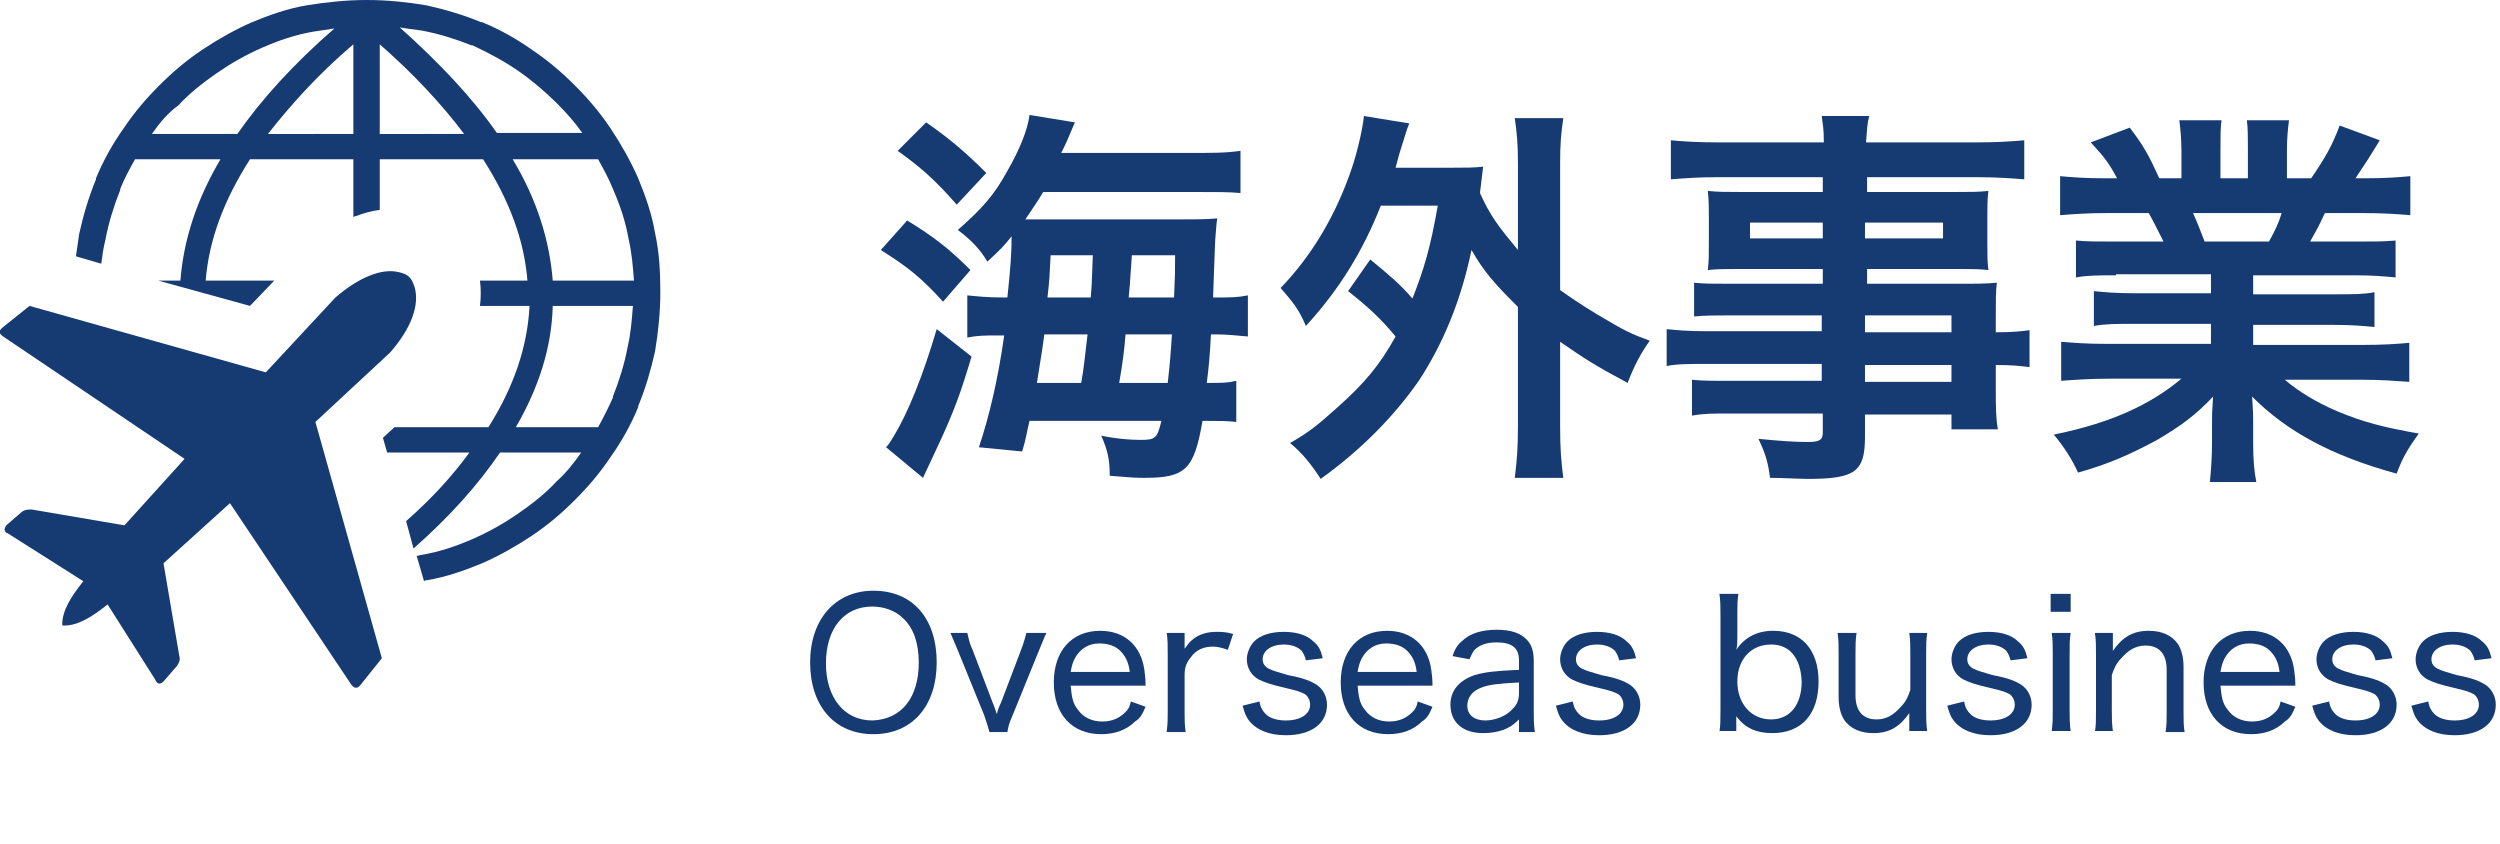 <?xml version="1.0" encoding="utf-8"?>
<!-- Generator: Adobe Illustrator 25.2.3, SVG Export Plug-In . SVG Version: 6.00 Build 0)  -->
<svg version="1.1" id="レイヤー_1" xmlns="http://www.w3.org/2000/svg" xmlns:xlink="http://www.w3.org/1999/xlink" x="0px"
	 y="0px" viewBox="0 0 237 80" style="enable-background:new 0 0 237 80;" xml:space="preserve">
<style type="text/css">
	.st0{fill:#163B73;}
</style>
<g>
	<path class="st0" d="M86,20.9c2.6,1.6,4,2.7,6,4.7l-2.6,3c-2-2.2-3.2-3.2-5.9-4.9L86,20.9z M92.1,33.8c-1,3.4-1.7,5.3-3.2,8.5
		l-1.4,3L84,42.4c0.2-0.2,0.4-0.5,0.7-1c1.4-2.3,2.8-5.8,4.1-10.2L92.1,33.8z M87.8,11.6c2.3,1.6,3.8,2.9,5.7,4.8l-2.8,3
		c-2.1-2.4-3.5-3.6-5.6-5.1L87.8,11.6z M112.3,14.5c2.8,0,3.9,0,5.3-0.2v4c-1-0.1-2.2-0.1-4.8-0.1H98.9c-0.6,1-1.1,1.7-1.7,2.6h14.3
		c1.8,0,2.9,0,3.9-0.1c-0.1,0.5-0.1,1-0.2,2.1c0,0.3-0.1,2.1-0.2,5.4c1.8,0,2.3,0,3.3-0.2v3.9c-1.1-0.1-2-0.2-3.1-0.2h-0.4
		c-0.1,1.9-0.2,3.1-0.4,4.6c1.5,0,2,0,2.8-0.2V40c-0.9-0.1-1.6-0.1-2.8-0.1H114c-0.8,4.6-1.6,5.4-5.5,5.4c-0.6,0-1,0-3.3-0.2
		c0-1.6-0.2-2.4-0.8-3.8c1.4,0.3,2.7,0.4,3.7,0.4c1.4,0,1.6-0.1,2-1.8H97.6c-0.3,1.2-0.3,1.6-0.7,2.9l-4.1-0.4c1-3,1.8-6.4,2.4-10.6
		h-0.6c-1.2,0-1.9,0-2.9,0.2V28c1,0.1,1.9,0.2,3.4,0.2h0.4c0.3-2.8,0.4-4.3,0.4-5.8c-0.7,0.9-1.1,1.3-2.3,2.4
		c-0.7-1.2-1.6-2.1-2.8-3c2.4-2.1,3.5-3.4,4.7-5.6c1.1-1.9,1.9-3.8,2.1-5.3l4.3,0.7c-0.8,1.9-0.8,1.9-1.3,2.9H112.3z M102.5,36.3
		c0.3-1.7,0.3-2.2,0.6-4.6H99c-0.2,1.6-0.3,2-0.7,4.6H102.5z M103.4,28.2c0.1-1.2,0.1-1.2,0.2-4h-4c-0.1,1.9-0.1,2.3-0.3,4H103.4z
		 M110.7,36.3c0.2-1.7,0.3-3,0.4-4.6h-4.4c-0.1,1.4-0.3,2.9-0.6,4.6H110.7z M111.3,28.2c0.1-2.3,0.1-2.3,0.1-4h-4.1
		c-0.2,3-0.2,3-0.3,4H111.3z"/>
	<path class="st0" d="M129.9,24.6c1.7,1.4,2.8,2.3,4,3.7c1.1-2.8,1.7-4.8,2.4-8.8h-5.4c-1.7,4.3-3.9,7.9-7.1,11.4
		c-0.7-1.6-1.1-2.1-2.4-3.6c3-3.1,5.3-7,6.8-11.5c0.5-1.5,1-3.7,1.1-4.8l4.3,0.7c-0.3,0.7-0.4,1.2-0.7,2.1c-0.3,0.9-0.4,1.4-0.6,2.1
		h5.3c1.4,0,2.1,0,3-0.1c-0.1,0.8-0.1,0.9-0.3,2.5c1,2.2,1.7,3.1,3.6,5.4v-8.2c0-1.9-0.1-2.9-0.3-4.3h4.6c-0.2,1.4-0.3,2.3-0.3,4.3
		v12c1,0.7,1.7,1.2,3.5,2.3c2.7,1.6,3.1,1.8,5,2.5c-0.8,1.1-1.5,2.4-2.1,4c-3-1.6-4.1-2.3-6.4-3.9v8c0,2.2,0.1,3.3,0.3,4.9h-4.6
		c0.2-1.6,0.3-2.8,0.3-4.9V29.1c-2.2-2.2-3.2-3.3-4.4-5.4c-1,4.8-2.7,8.9-5,12.4c-2.3,3.3-5.4,6.5-9.3,9.3c-0.9-1.4-1.8-2.5-2.9-3.4
		c1.9-1.1,2.6-1.7,4.4-3.3c2.7-2.4,4.1-4.1,5.6-6.8c-1.4-1.7-2.6-2.8-4.5-4.3L129.9,24.6z"/>
	<path class="st0" d="M172.8,29.9H164c-1.3,0-2.4,0-3.4,0.1v-3.2c0.9,0.1,1.9,0.1,3.5,0.1h8.7v-1.4H165c-1.3,0-2.3,0-3.1,0.1
		c0.1-0.8,0.1-1.6,0.1-2.5v-2.4c0-1,0-1.7-0.1-2.6c1,0.1,1.7,0.1,3.1,0.1h7.8v-1.4h-10.1c-1.8,0-3,0.1-4.3,0.2v-3.7
		c1.1,0.1,2.4,0.2,4.6,0.2h9.9c0-1.3-0.1-1.7-0.2-2.5h4.5c-0.2,0.8-0.2,1.2-0.3,2.5h10.4c2.1,0,3.4-0.1,4.6-0.2v3.7
		c-1.3-0.1-2.6-0.2-4.3-0.2h-10.6v1.4h8.4c1.4,0,2.2,0,3.1-0.1c-0.1,0.8-0.1,1.4-0.1,2.6v2.4c0,1.1,0,1.7,0.1,2.5
		c-0.8-0.1-1.8-0.1-3-0.1h-8.5v1.4h8.3c2.2,0,2.9,0,4-0.1c-0.1,0.9-0.1,1.4-0.1,3.4v1.3c1.6,0,2.5-0.1,3.2-0.2v3.5
		c-0.9-0.1-1.6-0.2-3.2-0.2v2.1c0,1.9,0,2.9,0.2,4H185v-1.4h-8.2v2.1c0,3.3-0.9,4-5.4,4c-0.9,0-2.4-0.1-3.6-0.1
		c-0.2-1.5-0.4-2.2-1.1-3.7c2,0.2,3.4,0.3,4.7,0.3c1.1,0,1.4-0.2,1.4-0.9v-1.8h-8.7c-1.7,0-2.6,0-3.7,0.2v-3.4
		c1,0.1,1.6,0.1,3.5,0.1h8.8v-1.6h-10.6c-2.1,0-3.1,0-4.1,0.2v-3.5c1,0.1,1.9,0.2,4,0.2h10.7V29.9z M165.9,21.1v1.5h6.9v-1.5H165.9z
		 M176.8,22.6h7.4v-1.5h-7.4V22.6z M185,31.5v-1.6h-8.2v1.6H185z M176.8,36.2h8.2v-1.6h-8.2V36.2z"/>
	<path class="st0" d="M200.6,26.1c-1.7,0-2.7,0-3.8,0.2v-3.5c1,0.1,2,0.1,3.8,0.1h4.5c-0.6-1.2-1-2-1.4-2.7h-4
		c-1.8,0-3.2,0.1-4.4,0.2v-3.7c1.1,0.1,2.3,0.2,4.2,0.2h1.2c-0.7-1.3-1.1-1.9-2.5-3.4l3.7-1.4c1.3,1.7,1.8,2.6,2.8,4.8h2.1v-2.6
		c0-1.1-0.1-2.1-0.2-2.9h4c-0.1,0.7-0.1,1.5-0.1,2.7v2.8h2.6v-2.8c0-1.2,0-2-0.1-2.7h4c-0.1,0.7-0.2,1.7-0.2,2.9v2.6h2.3
		c1.3-1.9,2-3.1,2.7-5l3.8,1.4c-0.9,1.5-1.5,2.4-2.3,3.6h1c1.9,0,3.1-0.1,4.2-0.2v3.7c-1.1-0.1-2.6-0.2-4.4-0.2h-3.7
		c-0.7,1.5-0.9,1.8-1.4,2.7h4.3c1.8,0,2.7,0,3.8-0.1v3.5c-1.1-0.1-2.1-0.2-3.8-0.2h-9.7v1.8h7.7c1.7,0,2.8,0,3.8-0.2V31
		c-1-0.1-2.2-0.2-3.8-0.2h-7.7v1.9h10.3c2.1,0,3.4-0.1,4.5-0.2v3.7c-1.4-0.1-2.7-0.2-4.4-0.2h-7.4c1.3,1.1,2.9,2.1,5,3
		c2.4,1,4.3,1.5,7.7,2.1c-1,1.4-1.5,2.2-2.1,3.8c-6.2-1.7-10.4-4-13.7-7.3c0.1,1.4,0.1,1.7,0.1,2.6v1.8c0,1.6,0.1,2.7,0.3,3.7h-4.4
		c0.1-1.1,0.2-2.3,0.2-3.8v-1.8c0-0.9,0-1,0.1-2.5c-1.7,1.8-3.1,2.8-5.3,4.1c-2.4,1.3-4.6,2.3-7.5,3.1c-0.6-1.3-1.3-2.4-2.3-3.6
		c5.4-1.1,9.1-2.8,12.1-5.3h-6.9c-1.7,0-3.1,0.1-4.5,0.2v-3.7c1.2,0.1,2.4,0.2,4.4,0.2h9.8v-1.9h-7.3c-1.6,0-2.7,0-3.8,0.2v-3.3
		c1,0.1,2.1,0.2,3.8,0.2h7.3v-1.8H200.6z M215.1,22.9c0.6-1.1,0.9-1.7,1.2-2.7h-8.4c0.5,1.1,0.7,1.7,1.1,2.7H215.1z"/>
</g>
<g>
	<path class="st0" d="M88.8,62.8c0,4.1-2.3,6.8-6,6.8c-3.7,0-6-2.7-6-6.8c0-4.1,2.4-6.8,6-6.8C86.5,56,88.8,58.6,88.8,62.8z
		 M87.1,62.8c0-1.8-0.5-3.3-1.5-4.2c-0.7-0.7-1.8-1.1-2.9-1.1c-2.7,0-4.4,2.1-4.4,5.4c0,3.2,1.7,5.4,4.4,5.4
		C85.5,68.2,87.1,66.1,87.1,62.8z"/>
	<path class="st0" d="M91.7,60c0.1,0.4,0.2,1,0.5,1.6l1.9,5c0.1,0.2,0.3,0.8,0.4,1.1c0.1-0.4,0.2-0.7,0.4-1.1l1.9-5
		c0.3-0.8,0.4-1.2,0.5-1.6h1.9c-0.2,0.4-0.3,0.7-0.8,1.9l-2.4,5.9c-0.4,0.9-0.4,1.1-0.5,1.6h-1.7c-0.1-0.4-0.2-0.7-0.5-1.6l-2.4-5.9
		c-0.3-0.7-0.4-1-0.8-1.9H91.7z"/>
	<path class="st0" d="M101.5,65c0.1,1.1,0.2,1.7,0.7,2.3c0.5,0.7,1.3,1.1,2.3,1.1c0.9,0,1.6-0.3,2.2-0.9c0.3-0.3,0.4-0.5,0.5-1
		l1.4,0.5c-0.3,0.7-0.5,1.1-1,1.4c-0.8,0.8-1.9,1.2-3.2,1.2c-2.8,0-4.5-1.9-4.5-4.9c0-3,1.7-4.9,4.4-4.9c2.3,0,3.9,1.4,4.2,3.8
		c0,0.2,0.1,0.5,0.1,1.4H101.5z M107.1,63.7c-0.1-0.9-0.4-1.5-0.9-2c-0.5-0.5-1.2-0.7-2-0.7c-1,0-1.8,0.5-2.3,1.4
		c-0.2,0.4-0.3,0.7-0.4,1.3H107.1z"/>
	<path class="st0" d="M116.4,61.6c-0.6-0.2-1-0.3-1.4-0.3c-0.9,0-1.6,0.3-2.1,1c-0.4,0.5-0.6,0.9-0.6,1.7v3.4c0,0.8,0,1.3,0.1,2
		h-1.8c0.1-0.8,0.1-1.2,0.1-2V62c0-0.9,0-1.4-0.1-2h1.7v0.9c0,0,0,0.1,0,0.2c0,0,0,0.1,0,0.1c0,0.1,0,0.2,0,0.3
		c0.3-0.4,0.5-0.7,0.8-0.9c0.6-0.5,1.4-0.7,2.2-0.7c0.5,0,0.9,0,1.6,0.2L116.4,61.6z"/>
	<path class="st0" d="M119.4,66.5c0.1,0.6,0.3,0.9,0.6,1.2c0.4,0.4,1.1,0.6,1.9,0.6c1.4,0,2.3-0.6,2.3-1.5c0-0.4-0.2-0.8-0.5-1
		c-0.4-0.2-0.6-0.3-1.9-0.6c-1.3-0.3-1.9-0.5-2.5-0.8c-0.7-0.4-1.1-1.1-1.1-1.9c0-0.6,0.3-1.3,0.7-1.7c0.6-0.6,1.6-0.9,2.8-0.9
		c1.2,0,2.2,0.3,2.8,0.9c0.5,0.4,0.7,0.8,0.9,1.6l-1.6,0.2c-0.1-0.4-0.2-0.6-0.4-0.9c-0.4-0.4-1-0.6-1.7-0.6c-1.2,0-2,0.6-2,1.4
		c0,0.4,0.2,0.7,0.6,0.9c0.4,0.2,0.8,0.3,1.8,0.6c1.6,0.3,2.2,0.6,2.7,0.9c0.6,0.4,1,1.1,1,1.9c0,1.8-1.5,2.9-3.9,2.9
		c-1.6,0-2.8-0.5-3.5-1.4c-0.3-0.4-0.4-0.7-0.6-1.4L119.4,66.5z"/>
	<path class="st0" d="M128.7,65c0.1,1.1,0.2,1.7,0.7,2.3c0.5,0.7,1.3,1.1,2.3,1.1c0.9,0,1.6-0.3,2.2-0.9c0.3-0.3,0.4-0.5,0.5-1
		l1.4,0.5c-0.3,0.7-0.5,1.1-1,1.4c-0.8,0.8-1.9,1.2-3.2,1.2c-2.8,0-4.5-1.9-4.5-4.9c0-3,1.7-4.9,4.4-4.9c2.3,0,3.9,1.4,4.2,3.8
		c0,0.2,0.1,0.5,0.1,1.4H128.7z M134.3,63.7c-0.1-0.9-0.4-1.5-0.9-2c-0.5-0.5-1.2-0.7-2-0.7c-1,0-1.8,0.5-2.3,1.4
		c-0.2,0.4-0.3,0.7-0.4,1.3H134.3z"/>
	<path class="st0" d="M144,68.2c-0.6,0.6-1,0.8-1.5,1c-0.6,0.2-1.2,0.3-1.9,0.3c-1.9,0-3.1-1-3.1-2.7c0-1.3,0.8-2.3,2.3-2.8
		c1-0.3,2-0.4,4.2-0.5v-0.9c0-1.2-0.7-1.7-2.1-1.7c-0.9,0-1.6,0.2-2.1,0.7c-0.2,0.2-0.3,0.5-0.5,0.9l-1.6-0.3
		c0.3-0.9,0.6-1.2,1.1-1.6c0.7-0.6,1.8-0.9,3.1-0.9c1.3,0,2.2,0.3,2.8,0.9c0.5,0.5,0.7,1.1,0.7,2.1v4.7c0,0.8,0,1.2,0.1,2H144V68.2z
		 M144,64.7c-1.9,0.1-2.9,0.2-3.6,0.5c-0.8,0.3-1.3,0.9-1.3,1.7c0,0.9,0.7,1.4,1.7,1.4c0.9,0,2-0.4,2.6-1.1c0.4-0.4,0.6-0.8,0.6-1.5
		V64.7z"/>
	<path class="st0" d="M149.1,66.5c0.1,0.6,0.3,0.9,0.6,1.2c0.4,0.4,1.1,0.6,1.9,0.6c1.4,0,2.3-0.6,2.3-1.5c0-0.4-0.2-0.8-0.5-1
		c-0.4-0.2-0.6-0.3-1.9-0.6c-1.3-0.3-1.9-0.5-2.5-0.8c-0.7-0.4-1.1-1.1-1.1-1.9c0-0.6,0.3-1.3,0.7-1.7c0.6-0.6,1.6-0.9,2.8-0.9
		s2.2,0.3,2.8,0.9c0.5,0.4,0.7,0.8,0.9,1.6l-1.6,0.2c-0.1-0.4-0.2-0.6-0.4-0.9c-0.4-0.4-1-0.6-1.7-0.6c-1.2,0-2,0.6-2,1.4
		c0,0.4,0.2,0.7,0.6,0.9c0.4,0.2,0.8,0.3,1.8,0.6c1.6,0.3,2.2,0.6,2.7,0.9c0.6,0.4,1,1.1,1,1.9c0,1.8-1.5,2.9-3.9,2.9
		c-1.6,0-2.8-0.5-3.5-1.4c-0.3-0.4-0.4-0.7-0.6-1.4L149.1,66.5z"/>
	<path class="st0" d="M163,69.4c0.1-0.6,0.1-1.2,0.1-2.1v-9c0-0.8,0-1.3-0.1-2h1.8c-0.1,0.6-0.1,1.2-0.1,2v2.1c0,0.5,0,0.8-0.1,1.2
		c0.8-1.2,2-1.8,3.5-1.8c2.7,0,4.3,1.8,4.3,4.8c0,3.1-1.6,4.9-4.4,4.9c-1.5,0-2.6-0.5-3.4-1.6c0,0.1,0,0.1,0,0.1c0,0.2,0,0.2,0,0.5
		v0.8H163z M167.9,61.1c-1.9,0-3.2,1.4-3.2,3.5c0,2.1,1.3,3.6,3.2,3.6c1.8,0,2.9-1.4,2.9-3.6C170.7,62.4,169.7,61.1,167.9,61.1z"/>
	<path class="st0" d="M182.7,60c-0.1,0.7-0.1,1.1-0.1,2v5.3c0,0.8,0,1.3,0.1,2H181v-1c0-0.2,0-0.3,0-0.7c-0.9,1.3-1.9,1.9-3.4,1.9
		c-1.2,0-2.2-0.4-2.8-1.3c-0.3-0.5-0.5-1.2-0.5-2.1V62c0-0.9,0-1.4-0.1-2h1.8c-0.1,0.7-0.1,1.2-0.1,2v3.9c0,1.5,0.7,2.3,2,2.3
		c0.9,0,1.6-0.4,2.3-1.2c0.5-0.5,0.7-1,0.9-1.6V62c0-0.7,0-1.3-0.1-2H182.7z"/>
	<path class="st0" d="M186.2,66.5c0.1,0.6,0.3,0.9,0.6,1.2c0.4,0.4,1.1,0.6,1.9,0.6c1.4,0,2.3-0.6,2.3-1.5c0-0.4-0.2-0.8-0.5-1
		c-0.4-0.2-0.6-0.3-1.9-0.6c-1.3-0.3-1.9-0.5-2.5-0.8c-0.7-0.4-1.1-1.1-1.1-1.9c0-0.6,0.3-1.3,0.7-1.7c0.6-0.6,1.6-0.9,2.8-0.9
		s2.2,0.3,2.8,0.9c0.5,0.4,0.7,0.8,0.9,1.6l-1.6,0.2c-0.1-0.4-0.2-0.6-0.4-0.9c-0.4-0.4-1-0.6-1.7-0.6c-1.2,0-2,0.6-2,1.4
		c0,0.4,0.2,0.7,0.6,0.9c0.4,0.2,0.8,0.3,1.8,0.6c1.6,0.3,2.2,0.6,2.7,0.9c0.6,0.4,1,1.1,1,1.9c0,1.8-1.5,2.9-3.9,2.9
		c-1.6,0-2.8-0.5-3.5-1.4c-0.3-0.4-0.4-0.7-0.6-1.4L186.2,66.5z"/>
	<path class="st0" d="M196.3,56.3V58h-1.9v-1.7H196.3z M196.3,60c-0.1,0.6-0.1,1.1-0.1,2v5.3c0,0.8,0,1.3,0.1,2h-1.8
		c0.1-0.7,0.1-1.2,0.1-2V62c0-0.9,0-1.4-0.1-2H196.3z"/>
	<path class="st0" d="M198.6,69.4c0.1-0.7,0.1-1.1,0.1-2V62c0-0.8,0-1.3-0.1-2h1.7v1c0,0.2,0,0.3,0,0.7c0.9-1.3,1.9-1.9,3.4-1.9
		c1.2,0,2.2,0.4,2.8,1.3c0.3,0.5,0.5,1.2,0.5,2.1v4.2c0,0.9,0,1.4,0.1,2h-1.8c0.1-0.7,0.1-1.2,0.1-2v-3.9c0-1.5-0.7-2.3-2-2.3
		c-0.9,0-1.6,0.4-2.3,1.2c-0.5,0.5-0.7,1-0.9,1.6v3.3c0,0.7,0,1.3,0.1,2H198.6z"/>
	<path class="st0" d="M210.5,65c0.1,1.1,0.2,1.7,0.7,2.3c0.5,0.7,1.3,1.1,2.3,1.1c0.9,0,1.6-0.3,2.2-0.9c0.3-0.3,0.4-0.5,0.5-1
		l1.4,0.5c-0.3,0.7-0.5,1.1-1,1.4c-0.8,0.8-1.9,1.2-3.2,1.2c-2.8,0-4.5-1.9-4.5-4.9c0-3,1.7-4.9,4.4-4.9c2.3,0,3.9,1.4,4.2,3.8
		c0,0.2,0.1,0.5,0.1,1.4H210.5z M216.1,63.7c-0.1-0.9-0.4-1.5-0.9-2c-0.5-0.5-1.2-0.7-2-0.7c-1,0-1.8,0.5-2.3,1.4
		c-0.2,0.4-0.3,0.7-0.4,1.3H216.1z"/>
	<path class="st0" d="M220.8,66.5c0.1,0.6,0.3,0.9,0.6,1.2c0.4,0.4,1.1,0.6,1.9,0.6c1.4,0,2.3-0.6,2.3-1.5c0-0.4-0.2-0.8-0.5-1
		c-0.4-0.2-0.6-0.3-1.9-0.6c-1.3-0.3-1.9-0.5-2.5-0.8c-0.7-0.4-1.1-1.1-1.1-1.9c0-0.6,0.3-1.3,0.7-1.7c0.6-0.6,1.6-0.9,2.8-0.9
		c1.2,0,2.2,0.3,2.8,0.9c0.5,0.4,0.7,0.8,0.9,1.6l-1.6,0.2c-0.1-0.4-0.2-0.6-0.4-0.9c-0.4-0.4-1-0.6-1.7-0.6c-1.2,0-2,0.6-2,1.4
		c0,0.4,0.2,0.7,0.6,0.9c0.4,0.2,0.8,0.3,1.8,0.6c1.6,0.3,2.2,0.6,2.7,0.9c0.6,0.4,1,1.1,1,1.9c0,1.8-1.5,2.9-3.9,2.9
		c-1.6,0-2.8-0.5-3.5-1.4c-0.3-0.4-0.4-0.7-0.6-1.4L220.8,66.5z"/>
	<path class="st0" d="M230.2,66.5c0.1,0.6,0.3,0.9,0.6,1.2c0.4,0.4,1.1,0.6,1.9,0.6c1.4,0,2.3-0.6,2.3-1.5c0-0.4-0.2-0.8-0.5-1
		c-0.4-0.2-0.6-0.3-1.9-0.6c-1.3-0.3-1.9-0.5-2.5-0.8c-0.7-0.4-1.1-1.1-1.1-1.9c0-0.6,0.3-1.3,0.7-1.7c0.6-0.6,1.6-0.9,2.8-0.9
		s2.2,0.3,2.8,0.9c0.5,0.4,0.7,0.8,0.9,1.6l-1.6,0.2c-0.1-0.4-0.2-0.6-0.4-0.9c-0.4-0.4-1-0.6-1.7-0.6c-1.2,0-2,0.6-2,1.4
		c0,0.4,0.2,0.7,0.6,0.9c0.4,0.2,0.8,0.3,1.8,0.6c1.6,0.3,2.2,0.6,2.7,0.9c0.6,0.4,1,1.1,1,1.9c0,1.8-1.5,2.9-3.9,2.9
		c-1.6,0-2.8-0.5-3.5-1.4c-0.3-0.4-0.4-0.7-0.6-1.4L230.2,66.5z"/>
</g>
<g>
	<path class="st0" d="M56.5,40.5c0.1,0,0.2,0,0.2,0c0.5-0.9,1-1.9,1.4-2.8c0,0,0,0,0-0.1c0.6-1.5,1.1-3.1,1.4-4.7
		c0.3-1.3,0.4-2.6,0.5-3.9h-7.6c-0.1,3.9-1.3,7.7-3.5,11.5L56.5,40.5L56.5,40.5L56.5,40.5z M5.9,59.2c0-1.3,0.8-2.6,2-4.1l-7.1-4.5
		c-0.5-0.2-0.4-0.5-0.2-0.8l1.5-1.3c0.3-0.2,0.6-0.2,0.9-0.2l8.8,1.5l5.7-6.3L0.3,31.9c-0.4-0.3-0.5-0.5,0-0.9l2.5-2l22.4,6.3
		l6.6-7.1c2.2-1.9,4.4-2.8,6-2.4c0.9,0.2,1.2,0.5,1.5,1.4c0.5,1.7-0.3,3.9-2.3,6.2l-7.1,6.6l6.3,22.4l-2,2.5c-0.3,0.4-0.6,0.4-0.9,0
		L21.8,47.7l-6.3,5.7l1.5,8.8c0.1,0.3,0,0.6-0.2,0.9l-1.3,1.5c-0.3,0.3-0.6,0.3-0.8-0.2l-4.5-7.1c-1.5,1.2-2.8,2-4.1,2
		C5.9,59.3,5.9,59.3,5.9,59.2L5.9,59.2L5.9,59.2z M55.1,42.9h-7.7C45.3,46,42.6,49,39.2,52l-0.7-2.6c2.4-2.1,4.4-4.3,6-6.5h-7.8
		l-0.4-1.4l1.1-1h8.9c2.4-3.8,3.7-7.6,3.9-11.5h-4.7c0.1-0.8,0.1-1.6,0-2.4H50c-0.3-3.8-1.7-7.6-4.2-11.5H36l0,0v4.8
		c-0.8,0.1-1.5,0.3-2.3,0.6c-0.1,0-0.1,0-0.2,0.1v-5.5h-9.8c-2.5,3.9-3.9,7.7-4.2,11.5H26L23.7,29h0l-8.7-2.4h2.1
		c0.3-3.8,1.5-7.6,3.8-11.5h-8.1c-0.5,0.9-1,1.8-1.4,2.8c0,0,0,0,0,0.1c-0.6,1.5-1.1,3.1-1.4,4.7c-0.2,0.8-0.3,1.5-0.4,2.3l-2.4-0.7
		c0.1-0.7,0.2-1.4,0.3-2.1c0.4-1.8,0.9-3.5,1.6-5.2c0,0,0,0,0-0.1c0.7-1.7,1.6-3.3,2.6-4.7c1-1.5,2.1-2.8,3.4-4.1
		c1.3-1.3,2.6-2.4,4.1-3.4c1.5-1,3.1-1.9,4.7-2.6l0,0h0c1.7-0.7,3.4-1.3,5.2-1.6l0,0C31,0.2,32.8,0,34.8,0c1.9,0,3.8,0.2,5.6,0.5
		c1.8,0.4,3.5,0.9,5.2,1.6c0,0,0,0,0.1,0c1.7,0.7,3.3,1.6,4.7,2.6c1.5,1,2.8,2.1,4.1,3.4c1.3,1.3,2.4,2.6,3.4,4.1
		c1,1.5,1.9,3.1,2.6,4.7l0,0v0c0.7,1.7,1.3,3.4,1.6,5.2c0.4,1.8,0.5,3.7,0.5,5.6s-0.2,3.8-0.5,5.6c-0.4,1.8-0.9,3.5-1.6,5.2
		c0,0,0,0,0,0.1c-0.7,1.7-1.6,3.3-2.6,4.7c-1,1.5-2.1,2.8-3.4,4.1c-1.3,1.3-2.6,2.4-4.1,3.4c-1.5,1-3.1,1.9-4.7,2.6l0,0h0
		c-1.7,0.7-3.4,1.3-5.2,1.6c-0.1,0-0.2,0-0.3,0.1l-0.7-2.4c0.2,0,0.3-0.1,0.5-0.1c1.7-0.3,3.2-0.8,4.8-1.5l0,0
		c1.6-0.7,3-1.5,4.3-2.4c1.3-0.9,2.6-1.9,3.7-3.1l0,0l0,0C53.6,44.9,54.4,43.9,55.1,42.9L55.1,42.9L55.1,42.9z M14.4,12.7h8.1
		c2.3-3.3,5.4-6.7,9.2-10c-0.7,0.1-1.3,0.2-2,0.3c-1.7,0.3-3.2,0.8-4.8,1.5l0,0c-1.6,0.7-3,1.5-4.3,2.4c-1.3,0.9-2.6,1.9-3.7,3.1
		l0,0l0,0C15.9,10.7,15.1,11.7,14.4,12.7L14.4,12.7L14.4,12.7z M37.9,2.6c3.8,3.4,6.9,6.7,9.2,10h8.1c-0.7-1-1.5-1.9-2.4-2.8l0,0
		l0,0c-1.1-1.1-2.4-2.2-3.7-3.1c-1.3-0.9-2.8-1.7-4.3-2.4c0,0,0,0-0.1,0c-1.5-0.6-3.1-1.1-4.7-1.4C39.2,2.8,38.5,2.7,37.9,2.6
		L37.9,2.6L37.9,2.6z M56.7,15.1h-8.1c2.3,3.8,3.5,7.7,3.8,11.5h7.7c-0.1-1.3-0.2-2.6-0.5-3.9c-0.3-1.7-0.8-3.2-1.5-4.8l0,0
		C57.7,16.9,57.2,16,56.7,15.1L56.7,15.1L56.7,15.1z M36,4.2v8.5H44C41.9,9.9,39.2,7,36,4.2L36,4.2L36,4.2z M33.5,12.7V4.2
		c-3.3,2.8-5.9,5.7-8.1,8.5H33.5L33.5,12.7L33.5,12.7z"/>
</g>
</svg>

